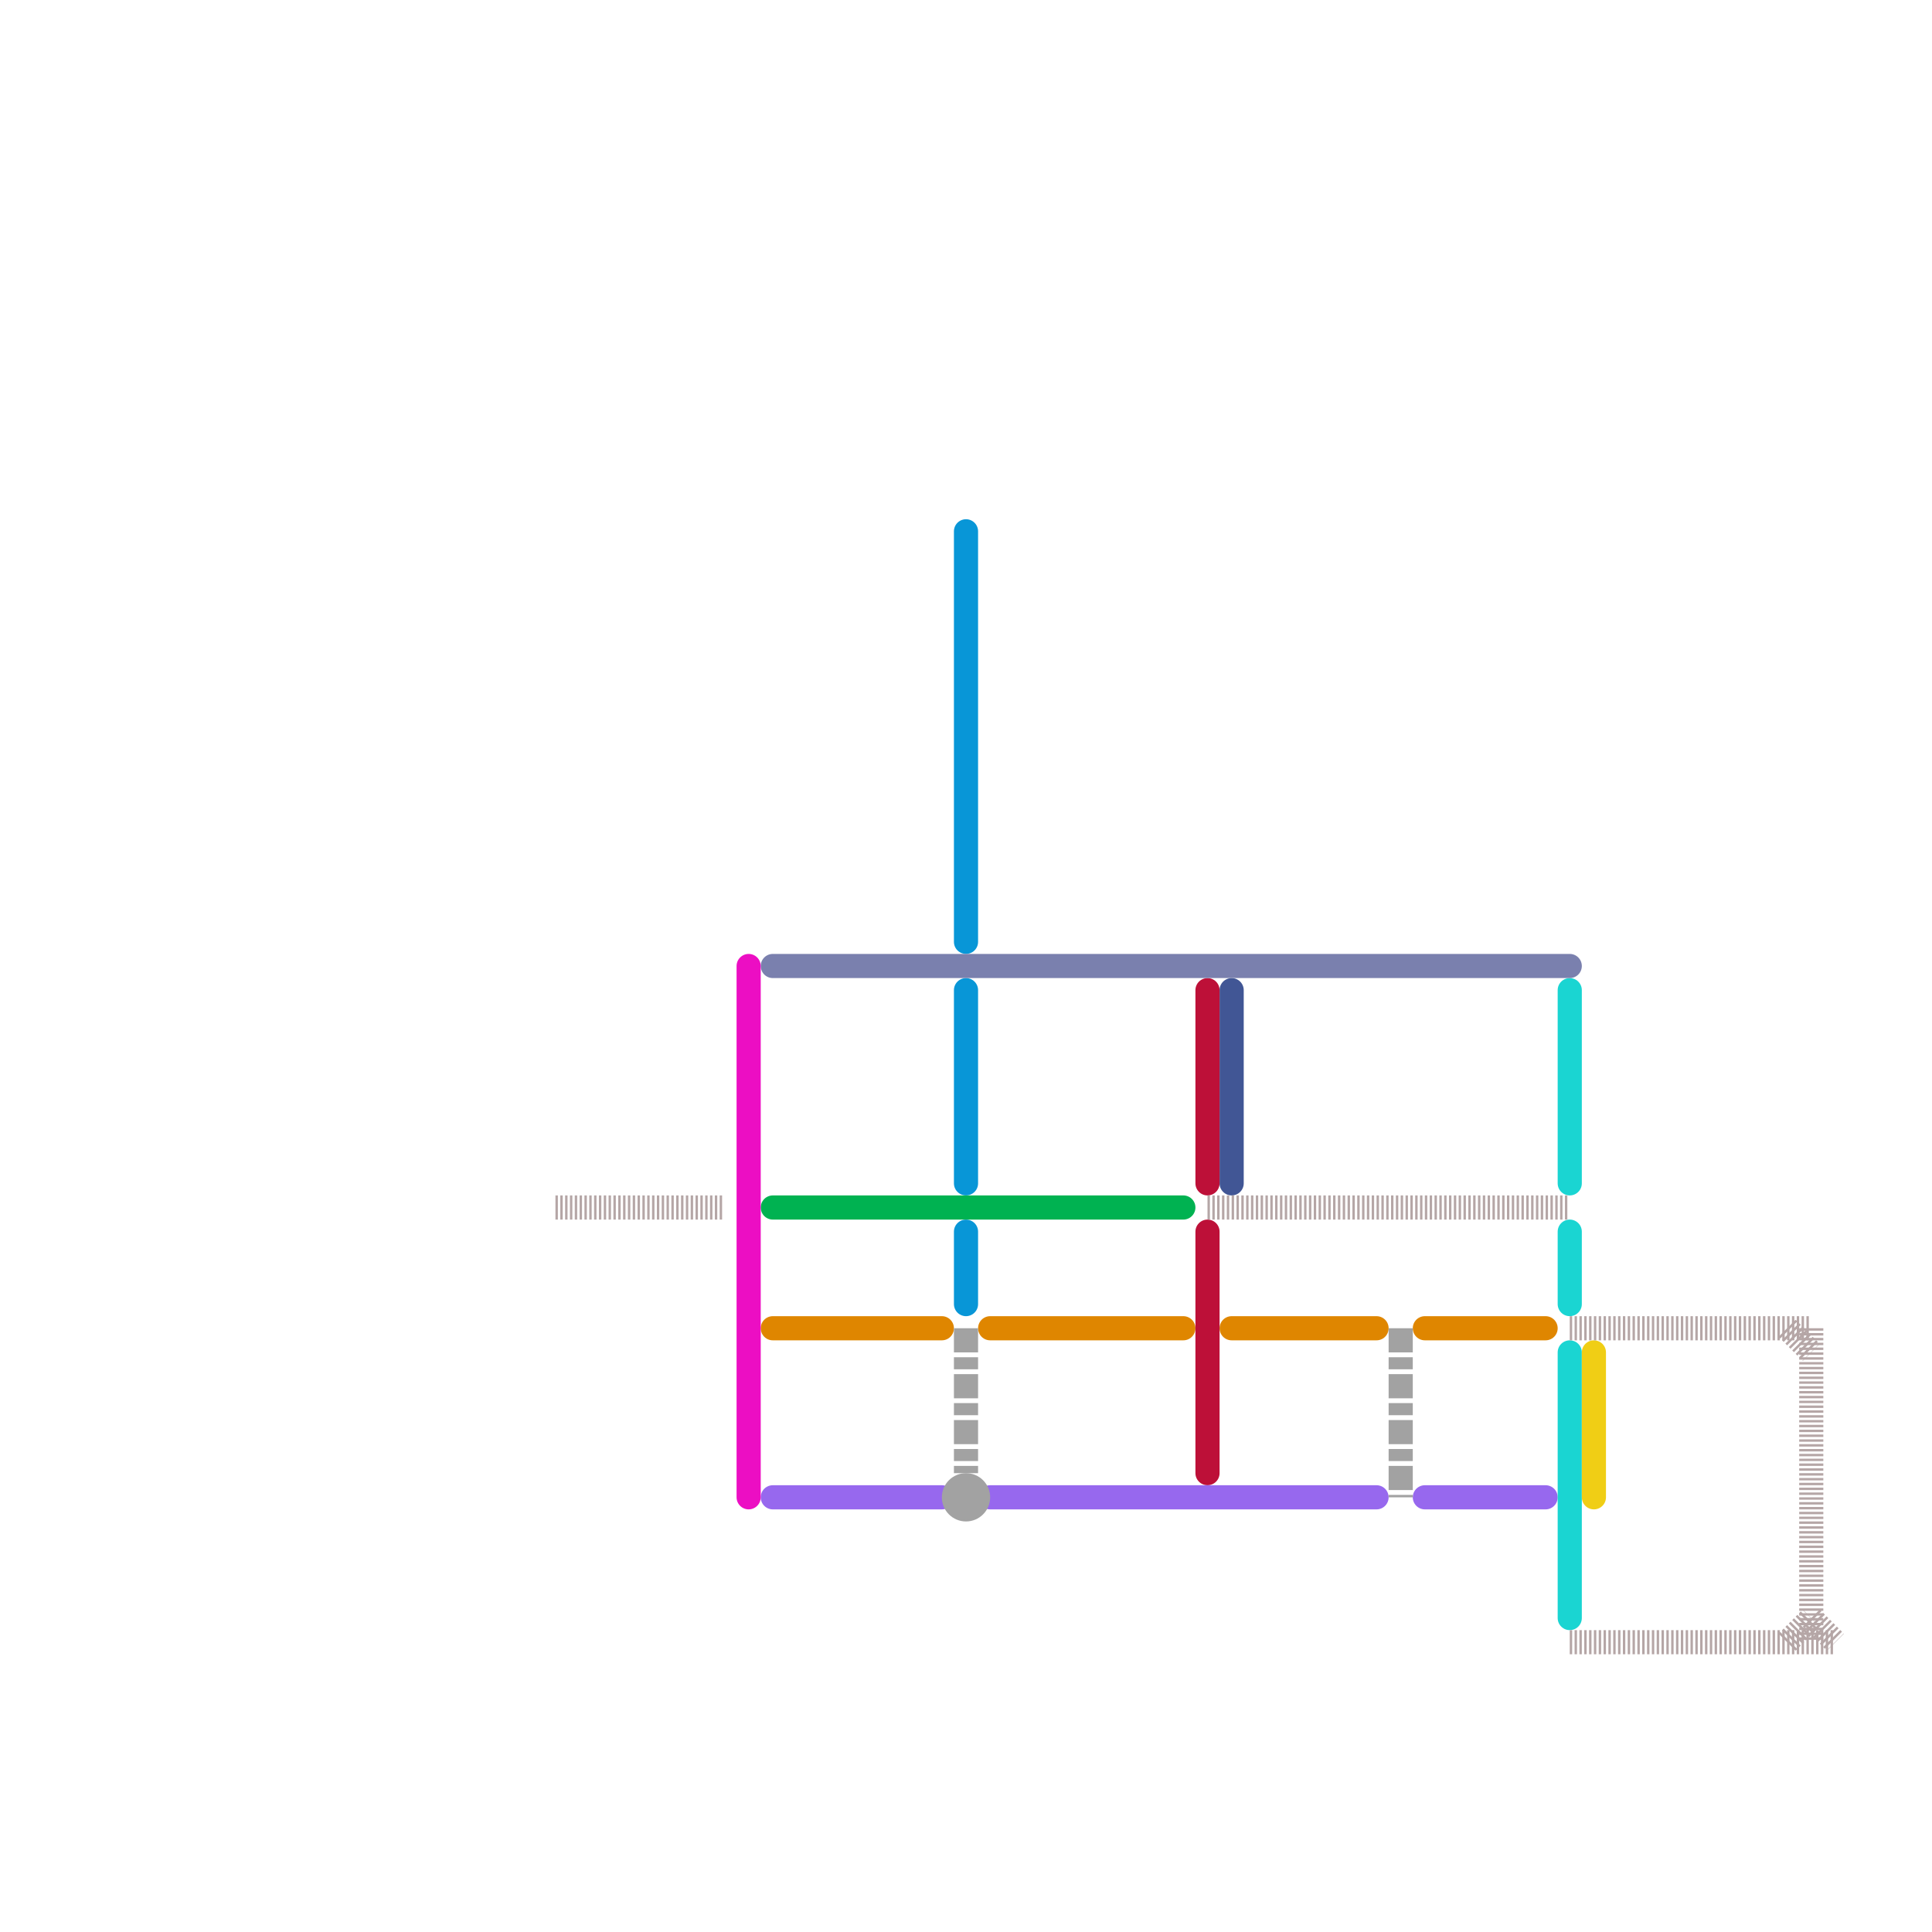 
<svg version="1.1" xmlns="http://www.w3.org/2000/svg" viewBox="0 0 80 80">
<style>text { font: 1px Helvetica; font-weight: 600; white-space: pre; dominant-baseline: central; } line { stroke-width: 1; fill: none; stroke-linecap: round; stroke-linejoin: round; } .c0 { stroke: #415695 } .c1 { stroke: #0896d7 } .c2 { stroke: #df8600 } .c3 { stroke: #00b251 } .c4 { stroke: #bd1038 } .c5 { stroke: #9768ee } .c6 { stroke: #a2a2a2 } .c7 { stroke: #1ad5d2 } .c8 { stroke: #f0ce15 } .c9 { stroke: #b5a6a6 } .c10 { stroke: #7a80ae } .c11 { stroke: #ec0ec3 } .w1 { stroke-width: 1; }.l7 { stroke-dasharray: 1 .2 .5 .2; stroke-linecap: butt; }.l5 { stroke-dasharray: .1 .1; stroke-linecap: butt; }</style><defs><g id="wm-xf"><circle r="1.2" fill="#000"/><circle r="0.9" fill="#fff"/><circle r="0.6" fill="#000"/><circle r="0.3" fill="#fff"/></g><g id="wm"><circle r="0.6" fill="#000"/><circle r="0.3" fill="#fff"/></g></defs><line class="c0 " x1="51" y1="41" x2="51" y2="49"/><line class="c1 " x1="40" y1="22" x2="40" y2="39"/><line class="c1 " x1="40" y1="41" x2="40" y2="49"/><line class="c1 " x1="40" y1="51" x2="40" y2="54"/><line class="c2 " x1="59" y1="55" x2="64" y2="55"/><line class="c2 " x1="51" y1="55" x2="57" y2="55"/><line class="c2 " x1="41" y1="55" x2="49" y2="55"/><line class="c2 " x1="32" y1="55" x2="39" y2="55"/><line class="c3 " x1="32" y1="50" x2="49" y2="50"/><line class="c4 " x1="50" y1="51" x2="50" y2="61"/><line class="c4 " x1="50" y1="41" x2="50" y2="49"/><line class="c5 " x1="32" y1="62" x2="39" y2="62"/><line class="c5 " x1="59" y1="62" x2="64" y2="62"/><line class="c5 " x1="41" y1="62" x2="57" y2="62"/><line class="c6 l7" x1="40" y1="55" x2="40" y2="61"/><line class="c6 l7" x1="58" y1="55" x2="58" y2="62"/><circle cx="40" cy="62" r="1" fill="#a2a2a2" /><line class="c7 " x1="65" y1="51" x2="65" y2="54"/><line class="c7 " x1="65" y1="56" x2="65" y2="67"/><line class="c7 " x1="65" y1="41" x2="65" y2="49"/><line class="c8 " x1="66" y1="56" x2="66" y2="62"/><line class="c9 l5" x1="74" y1="68" x2="75" y2="67"/><line class="c9 l5" x1="23" y1="50" x2="30" y2="50"/><line class="c9 l5" x1="75" y1="55" x2="75" y2="68"/><line class="c9 l5" x1="65" y1="55" x2="75" y2="55"/><line class="c9 l5" x1="65" y1="68" x2="76" y2="68"/><line class="c9 l5" x1="75" y1="67" x2="76" y2="68"/><line class="c9 l5" x1="50" y1="50" x2="65" y2="50"/><line class="c9 l5" x1="74" y1="55" x2="75" y2="56"/><line class="c10 " x1="32" y1="40" x2="65" y2="40"/><line class="c11 " x1="31" y1="40" x2="31" y2="62"/>
</svg>
